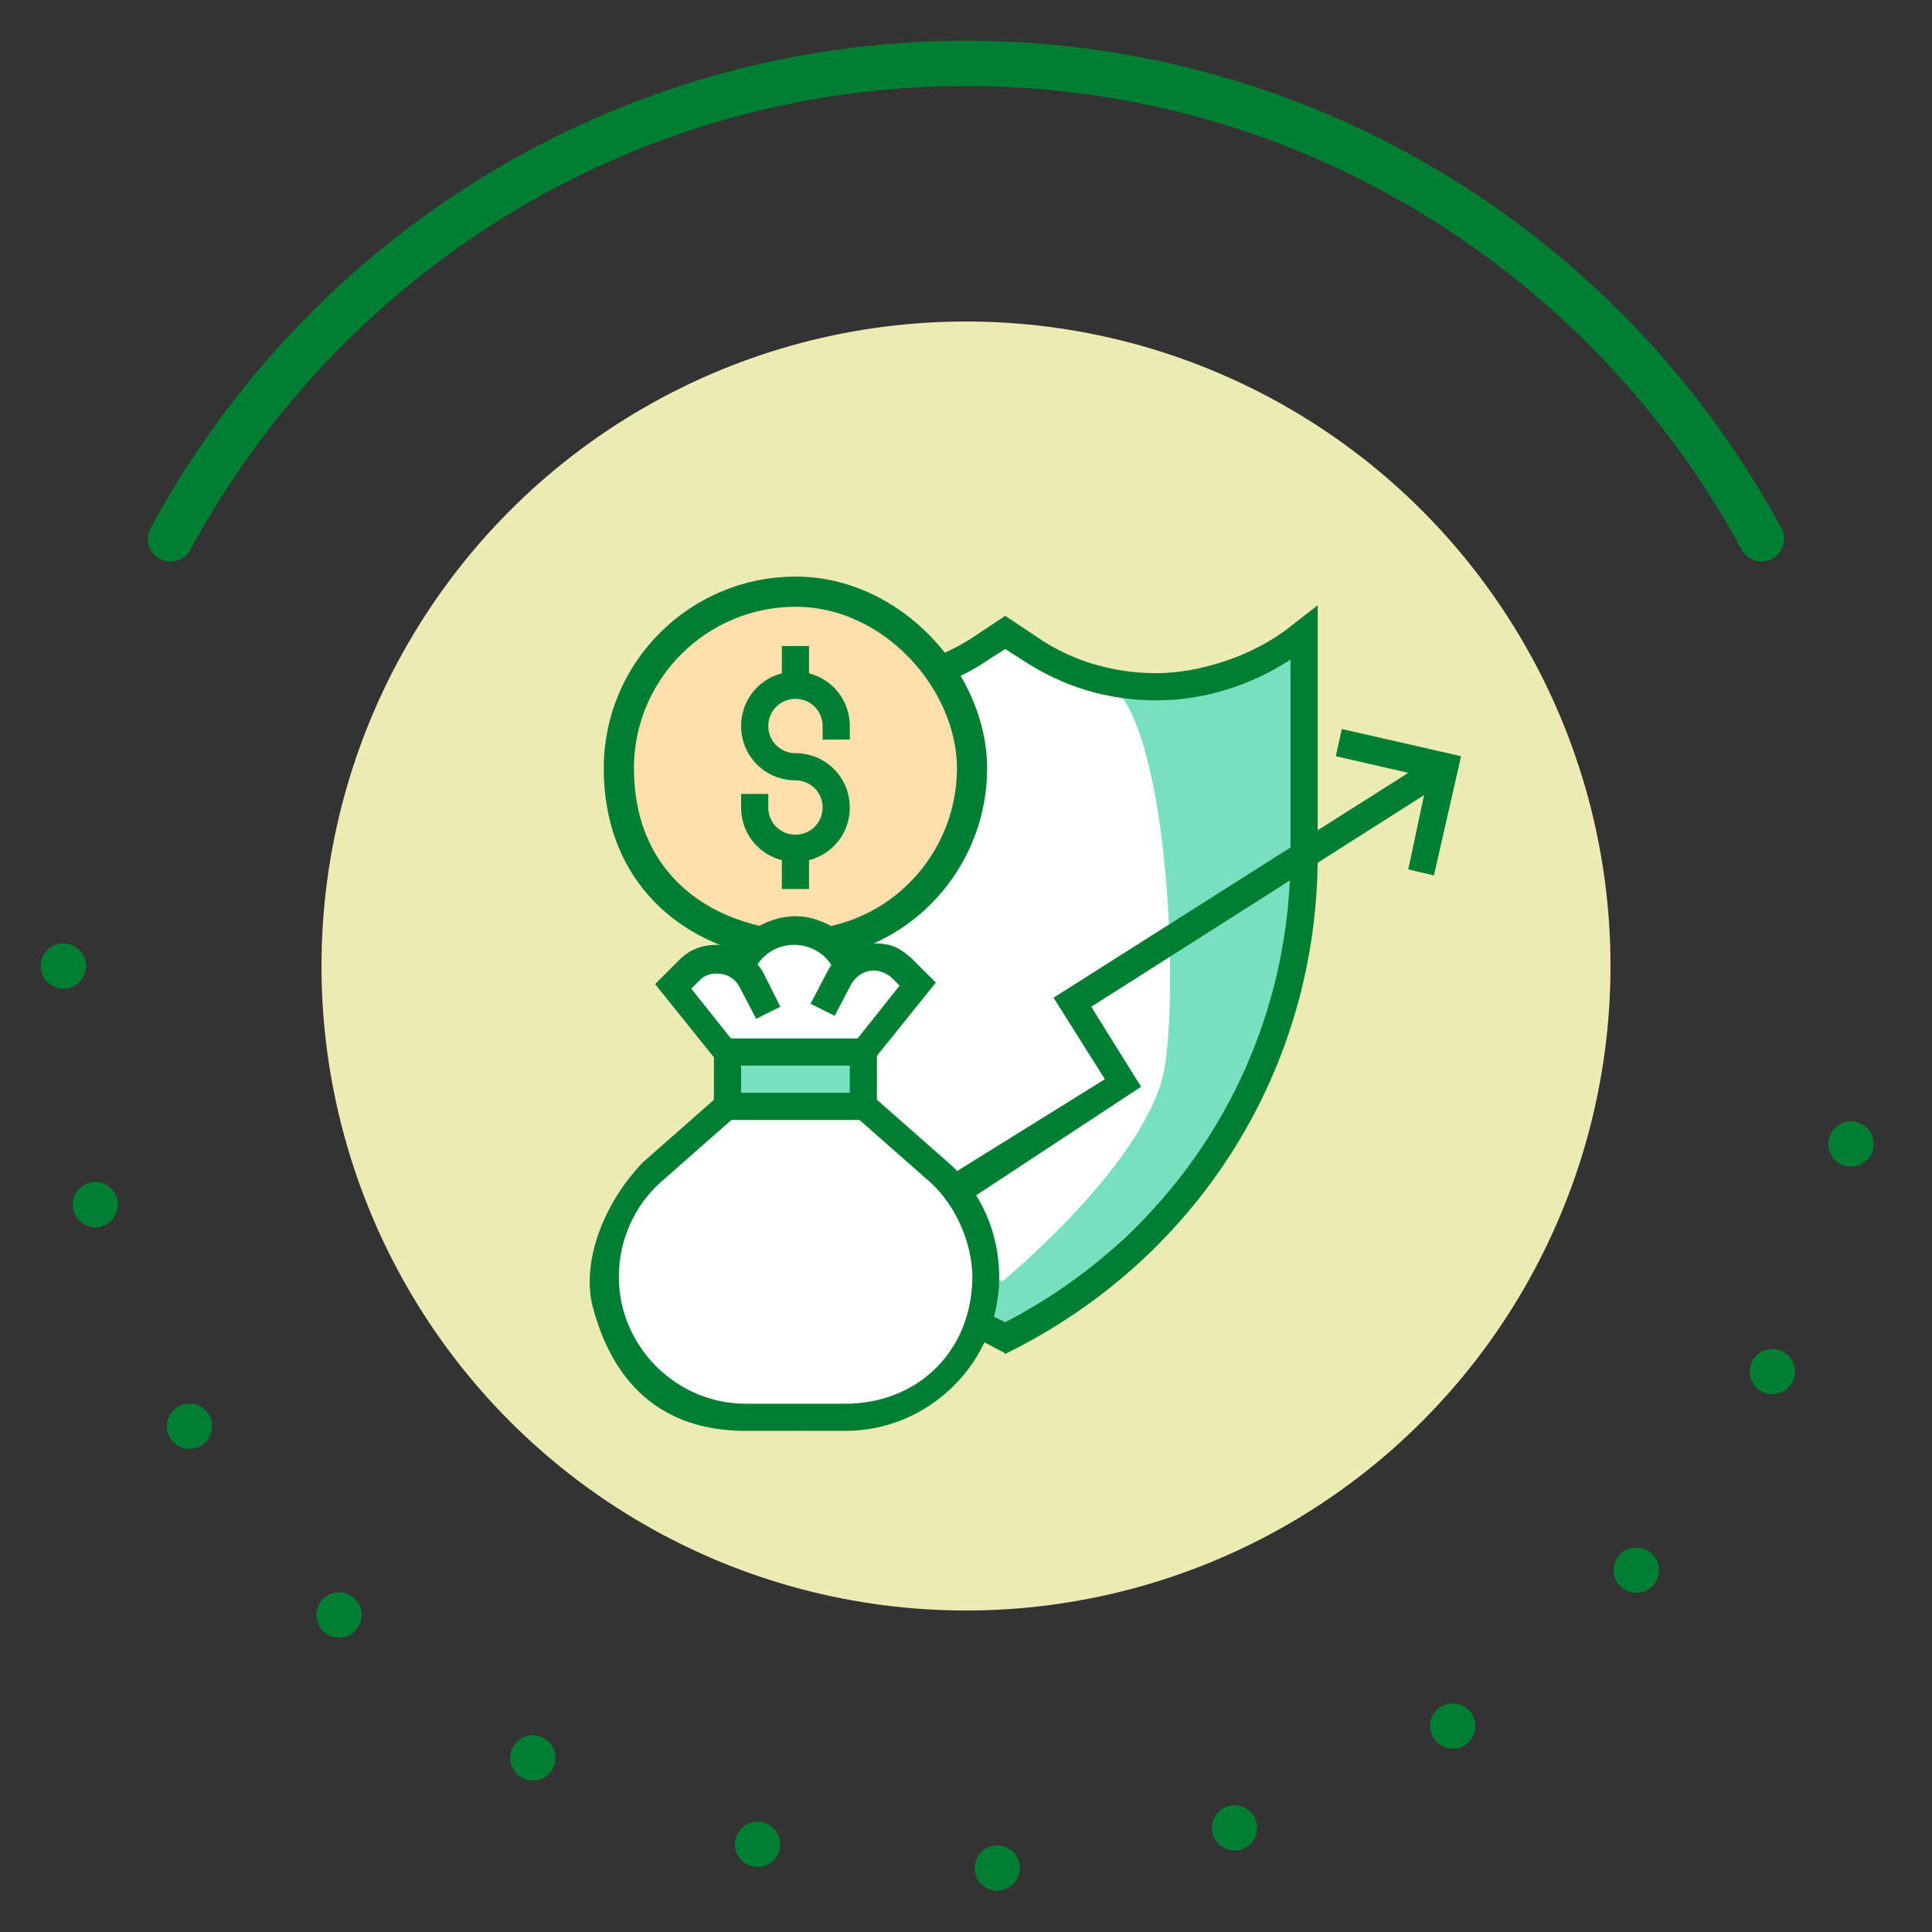 <?xml version="1.0" encoding="UTF-8"?>
<svg xmlns="http://www.w3.org/2000/svg" version="1.1" viewBox="0 0 128 128">
  <rect x="0" y="0" width="128" height="128" fill="#333333" stroke="none"/>
  <defs>
    <style>
      .cls-1 {
        fill: #77e0bf;
      }

      .cls-2 {
        stroke-dasharray: 0 8 0 8;
      }

      .cls-2, .cls-3, .cls-4 {
        stroke: #007f33;
      }

      .cls-2, .cls-4 {
        fill: none;
        stroke-linecap: round;
        stroke-linejoin: round;
        stroke-width: 3px;
      }

      .cls-5 {
        fill: #fff;
      }

      .cls-3 {
        fill: #ffdfab;
        stroke-miterlimit: 10;
        stroke-width: 2px;
      }

      .cls-6 {
        fill: #edebb4;
      }

      .cls-7 {
        fill: #007f33;
      }
    </style>
  </defs>
  <!-- Generator: Adobe Illustrator 28.7.1, SVG Export Plug-In . SVG Version: 1.2.0 Build 142)  -->
  <g>
    <g id="_圖層_1" data-name="圖層_1">
      <g id="_圖層_1-2" data-name="_圖層_1">
        <g id="_圖層_1-2">
          <g>
            <path class="cls-2" d="M4.2,64c0,33,26.8,59.8,59.8,59.8s59.8-26.8,59.8-59.8v-3.2"/>
            <path class="cls-4" d="M11.3,35.7C21.4,17,41.2,4.2,64,4.2s42.6,12.8,52.7,31.5"/>
            <circle class="cls-6" cx="64" cy="64" r="42.7"/>
            <path class="cls-5" d="M59,46.1s5.1-1.6,6.6-3.4c1.4-1.8,2.1.7,4.6,1.7,2.6,1,11.2,1.5,15.4-2.3.3,3.1,2.5,22.2-3.4,32.1-4.6,6.3-14.9,14.4-14.9,14.4l-5.2-2.6-5.8-12.8-2.6-8.8,5.3-18.2h0Z"/>
            <path class="cls-1" d="M73.6,45.4s7.2,0,9.9-1.8c2.7-1.8,2.7-1.5,2.7-1.5,0,0,.8,18.6-1.8,26.7-2.7,8.1-14.3,16.8-15.7,18.7-1.4,1.9-2.6,1-2.6,1l-1.5-.9v-3.6l1.8.9s9.9-8.1,10.8-14.4,0-22.4-3.6-25.1Z"/>
            <path class="cls-7" d="M66.5,89.6l-.4-.2c-1.9-1-3.8-2.1-5.5-3.4l1.1-1.4c1.5,1.1,3.2,2.2,4.9,3,11.6-6,18.9-17.8,18.9-31v-12.9c-2.6,1.7-5.7,2.7-8.9,2.7s-6.2-.9-8.9-2.7l-1.1-.7-1.1.7c-2.2,1.5-4.8,2.4-7.5,2.6l-.2-1.8c2.4-.2,4.7-1,6.7-2.3l2.1-1.4,2.1,1.4c2.3,1.6,5.1,2.4,7.9,2.4s6.4-1.1,8.9-3.1l1.8-1.4v16.6c0,14-7.8,26.5-20.3,32.8l-.4.2h0Z"/>
            <path class="cls-3" d="M52.7,39.2c-6.4,0-11.7,5.2-11.7,11.7s4.1,10.4,9.5,11.5c.6-.4,1.4-.7,2.2-.7s1.5.3,2.2.7c5.4-1,9.5-5.8,9.5-11.5s-5.2-11.7-11.7-11.7Z"/>
            <rect class="cls-1" x="48.5" y="69.7" width="8.1" height="3.6"/>
            <ellipse class="cls-5" cx="53" cy="85.4" rx="12.6" ry="9.4"/>
            <polygon class="cls-5" points="42.7 78.2 41.3 81.8 48.9 82.7 63.9 80 59.7 74.6 56.3 73.2 48.1 73.2 42.7 78.2"/>
            <path class="cls-5" d="M47.6,68.8l-2.3-3.8s2-1.8,3.1-1.3c1.1.5,1.3-1.6,3.4-1.8s3,.6,3.9,1.5,2.7-.9,3.6,0,1.8,1.8.9,2.7l-3.6,3.6s-9-.9-9-.9Z"/>
            <rect class="cls-7" x="51.8" y="42.8" width="1.8" height="2.7"/>
            <path class="cls-7" d="M57.9,70.3l-1.4-1.1,3.1-3.9-.5-.5c-.3-.3-.8-.5-1.2-.5-.7,0-1.2.4-1.5.9l-1.1,2.1-1.6-.8,1.1-2.1c.6-1.2,1.8-1.9,3.1-1.9s1.8.4,2.5,1l1.6,1.6-4.1,5.1h0Z"/>
            <path class="cls-7" d="M47.5,70.3l-4.1-5.1,1.6-1.6c.7-.7,1.5-1,2.5-1s2.5.7,3.1,1.9l1.1,2.2-1.6.8-1.1-2.1c-.3-.6-.9-.9-1.5-.9s-.9.2-1.2.5l-.5.5,3.1,3.9-1.4,1.1s0-.2,0-.2Z"/>
            <path class="cls-7" d="M55.3,64.4c-.4-1.1-1.5-1.8-2.7-1.8s-2.2.7-2.7,1.8l-1.7-.6c.7-1.8,2.4-3,4.3-3s3.7,1.2,4.3,3l-1.7.6h.2Z"/>
            <path class="cls-7" d="M58.1,74.2h-10.8v-5.4h10.8v5.4ZM49.1,72.4h7.2v-1.8h-7.2v1.8Z"/>
            <path class="cls-7" d="M56,94.8h-6.6c-5.6,0-8.9-3.2-10.2-8.5-.6-3,.9-6.7,3.4-9.3l5-4.4,1.2,1.3-5,4.4c-1.8,1.6-2.8,3.9-2.8,6.3,0,4.6,3.8,8.4,8.4,8.4h6.6c4.6,0,8.1-3.2,8.4-7.8.2-2.5-1-5.3-2.8-6.9l-5-4.4,1.2-1.3,5,4.4c2.2,1.9,3.4,4.7,3.4,7.6,0,5.6-4.6,10.2-10.2,10.2Z"/>
            <path class="cls-7" d="M52.7,57.1c-2,0-3.6-1.6-3.6-3.6v-.9h1.8v.9c0,1,.8,1.8,1.8,1.8s1.8-.8,1.8-1.8-.8-1.8-1.8-1.8c-2,0-3.6-1.6-3.6-3.6s1.6-3.6,3.6-3.6,3.6,1.6,3.6,3.6v.9h-1.8v-.9c0-1-.8-1.8-1.8-1.8s-1.8.8-1.8,1.8.8,1.8,1.8,1.8c2,0,3.6,1.6,3.6,3.6s-1.6,3.6-3.6,3.6Z"/>
            <rect class="cls-7" x="51.8" y="56.2" width="1.8" height="2.7"/>
            <polygon class="cls-7" points="96.8 50.1 95 58 93.3 57.6 94.6 51.5 88.5 50.1 88.9 48.3 96.8 50.1"/>
            <polygon class="cls-7" points="96.2 51.5 72.3 66.7 75.6 72 63.9 79.7 62.1 78.4 73.2 71.5 69.8 66.1 95.2 50 96.2 51.5"/>
          </g>
        </g>
      </g>
    </g>
  </g>
</svg>